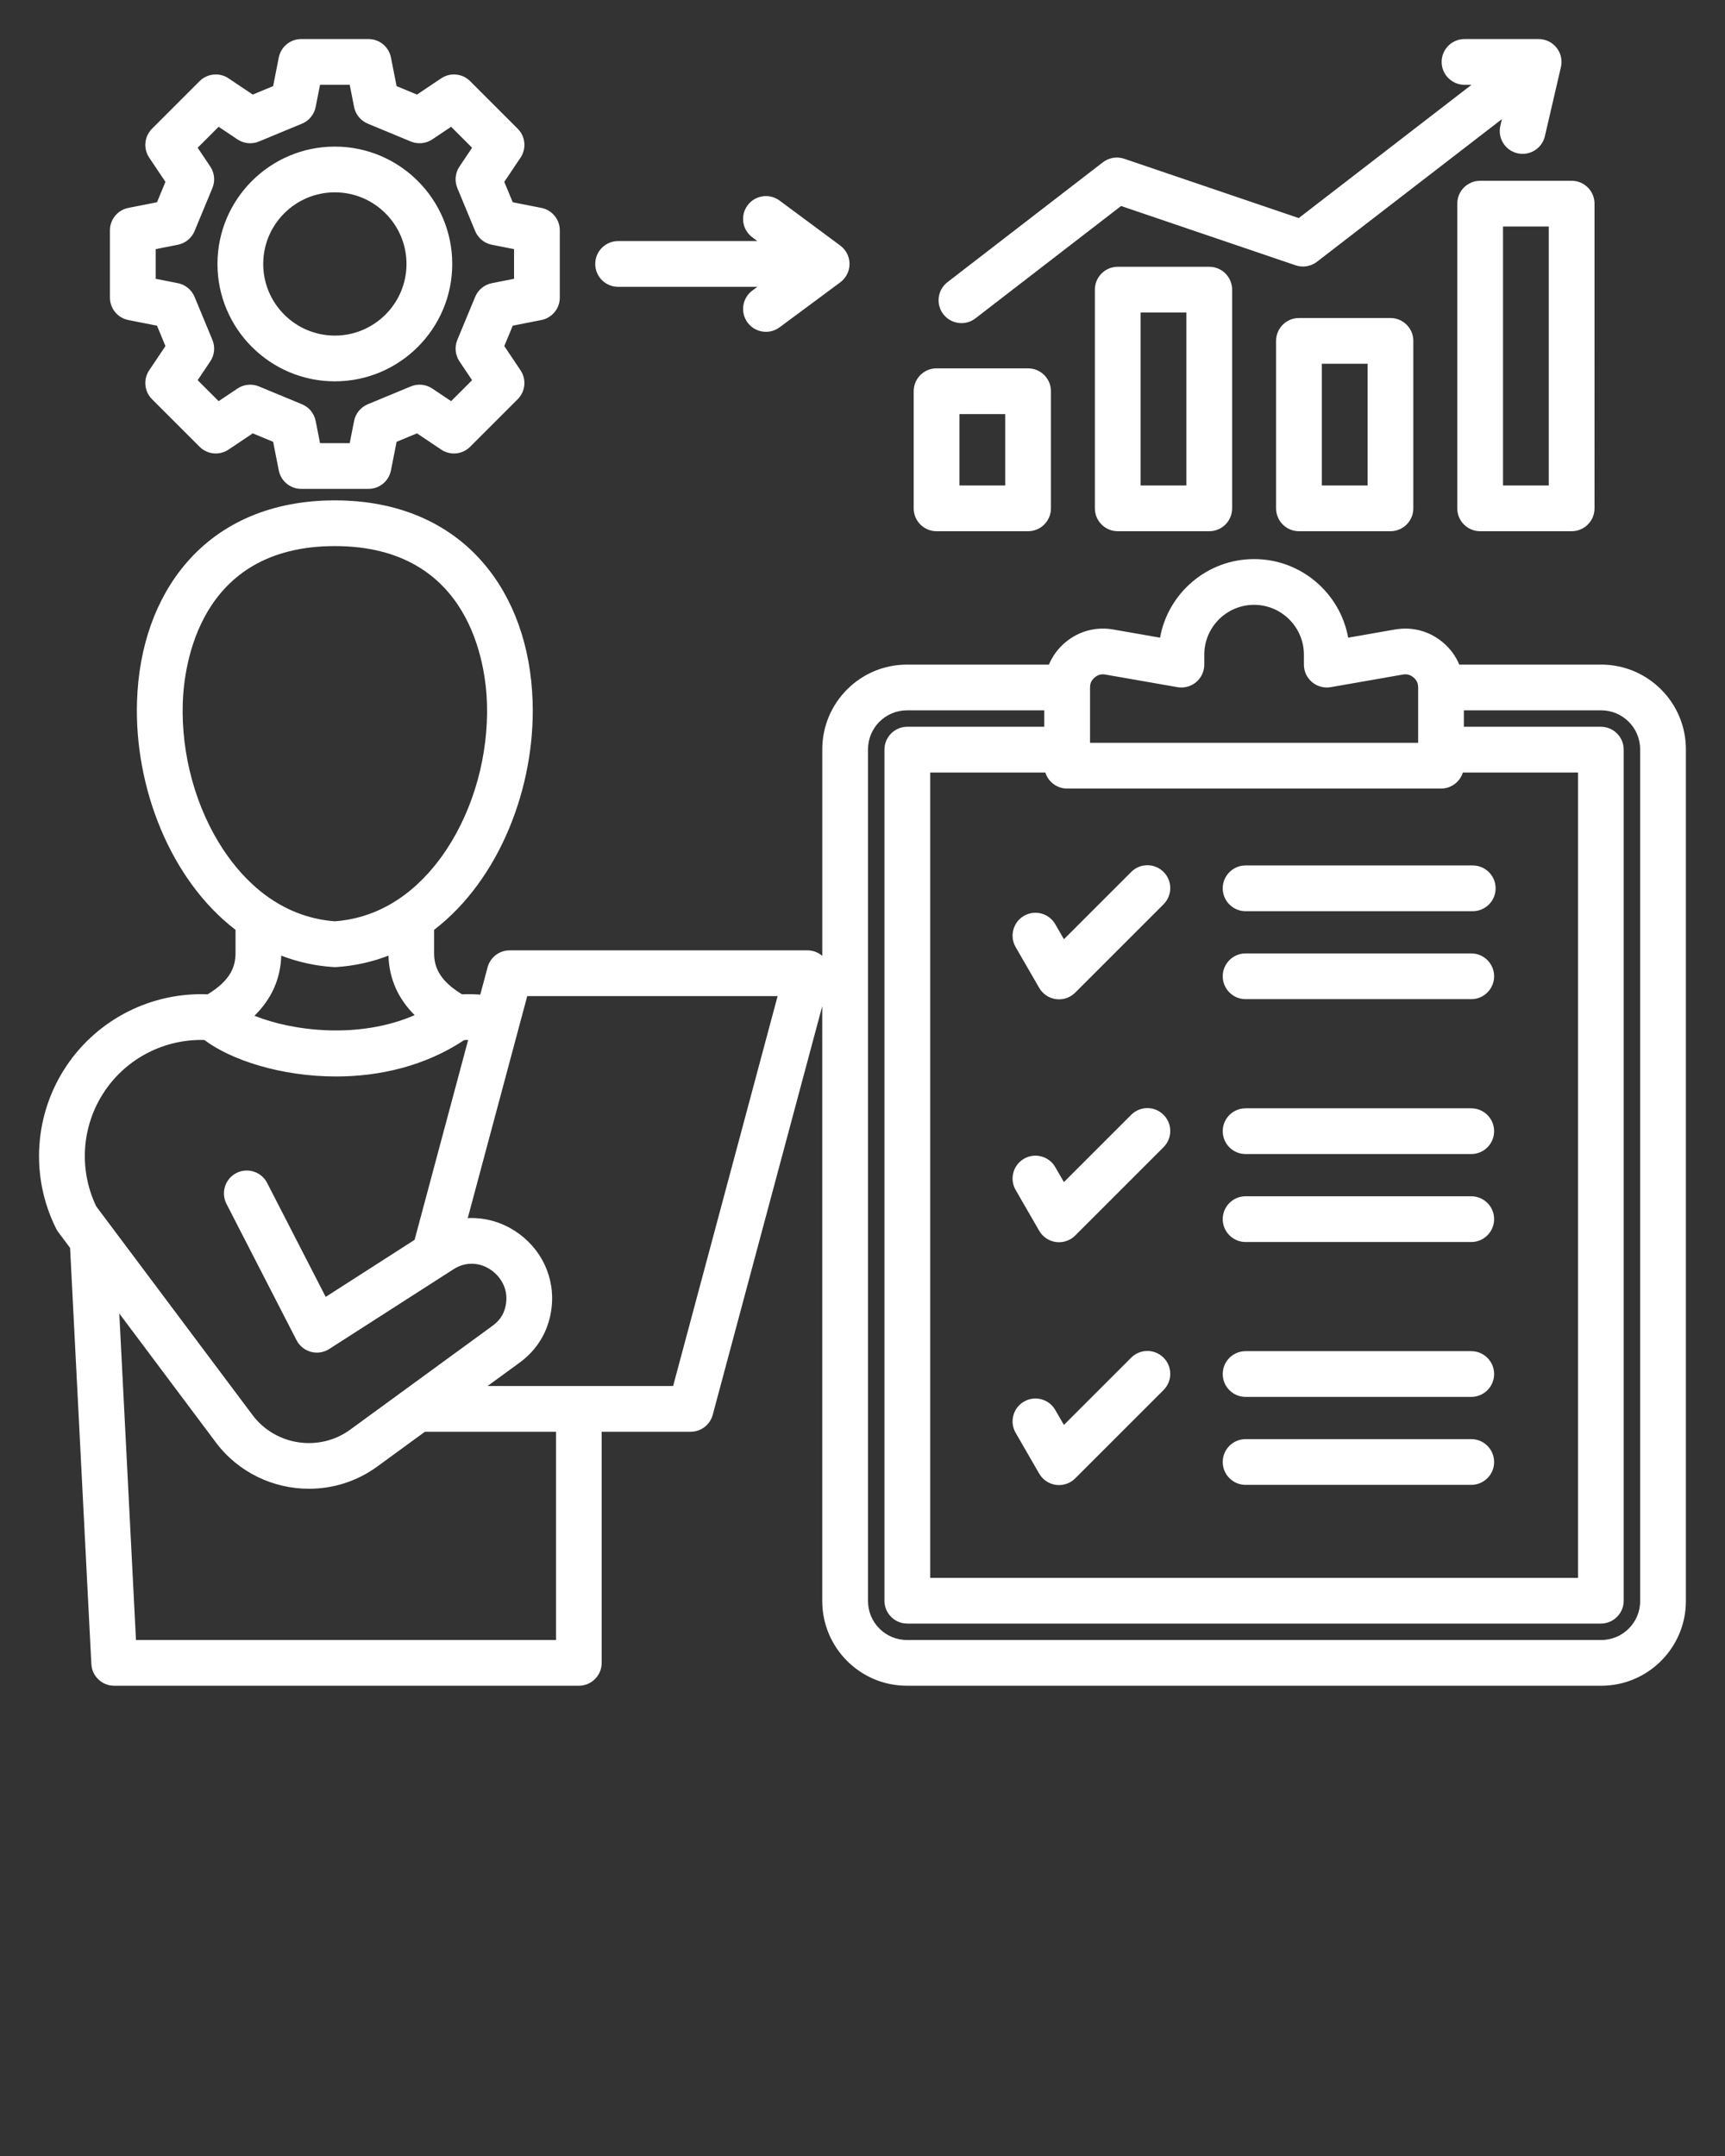 <svg xmlns="http://www.w3.org/2000/svg" data-name="Layer 1" viewBox="0 0 100 125" x="0px" y="0px" fill="#ffffff"><rect x="0" y="0" width="100" height="125" fill="#333333" stroke="none"/><defs><style>      .cls-1 {        stroke-width: 0px;      }    </style></defs><path class="cls-1" d="m92.826,38.532h-8.229c-.205-.489-.523-.928-.949-1.286-.785-.659-1.773-.925-2.782-.749l-2.711.474c-.466-2.587-2.733-4.557-5.453-4.557s-4.987,1.969-5.453,4.557l-2.711-.474c-1.009-.176-1.997.09-2.782.749-.426.358-.744.797-.949,1.286h-8.229c-2.707,0-4.909,2.202-4.909,4.909v11.978c-.238-.204-.542-.32-.862-.32h-17.26c-.6,0-1.125.403-1.281.983l-.424,1.583c-.351-.025-.704-.031-1.057-.016-1.417-.859-1.619-1.698-1.619-2.413v-1.326c3.796-2.915,5.872-8.287,5.711-13.238-.104-3.208-1.099-5.992-2.876-8.052-2.038-2.361-5.009-3.61-8.591-3.61s-6.553,1.248-8.591,3.61c-1.778,2.06-2.773,4.844-2.876,8.052-.16,4.951,1.915,10.324,5.711,13.238v1.326c0,.715-.201,1.554-1.618,2.413-3.232-.132-6.324,1.414-8.152,4.105-1.909,2.81-2.15,6.443-.629,9.481.035.071.077.138.124.201l.684.913,1.233,24.129c.036.705.618,1.258,1.324,1.258h26.934c.732,0,1.326-.594,1.326-1.326v-13.4h5.157c.6,0,1.125-.403,1.281-.983l6.349-23.695v34.496c0,2.707,2.202,4.908,4.909,4.908h40.248c2.707,0,4.909-2.202,4.909-4.908v-49.387c0-2.707-2.202-4.909-4.909-4.909Zm-82.231,2.224c.069-2.134.909-9.095,8.817-9.095s8.748,6.962,8.817,9.095c.097,3.004-.758,6.103-2.348,8.504-1.168,1.765-3.236,3.91-6.469,4.155-3.233-.245-5.301-2.39-6.469-4.155-1.589-2.401-2.445-5.501-2.348-8.504Zm8.731,15.312c.029.002.057.003.086.003s.057,0,.086-.003c1.075-.07,2.083-.3,3.022-.663.04,1.33.548,2.485,1.519,3.451-3.237,1.405-7.07.927-9.289.035.994-.973,1.514-2.139,1.554-3.486.939.363,1.948.593,3.022.663Zm-13.247,7.175c1.297-1.909,3.48-3.013,5.769-2.947,1.541,1.162,4.448,2.116,7.629,2.116,2.49,0,5.144-.587,7.435-2.112.076-.003.152-.007.228-.007l-3.106,11.591-5.153,3.307-3.395-6.607c-.335-.652-1.134-.908-1.785-.573-.651.335-.908,1.134-.573,1.785l4.062,7.906c.171.333.474.577.835.675.361.097.746.037,1.061-.165l7.216-4.631c.653-.419,1.438-.416,2.101.008.536.343,1.063,1.039.935,1.968-.077.559-.325.974-.781,1.306l-8.256,6.026c-1.793,1.308-4.333.927-5.663-.849l-9.058-12.095c-1.036-2.159-.848-4.716.501-6.702Zm26.152,31.841H7.883l-.967-18.93,5.599,7.476c1.315,1.756,3.346,2.685,5.399,2.685,1.376,0,2.763-.418,3.95-1.284l2.769-2.021h7.599v12.074Zm6.791-14.726h-10.757l1.854-1.353c1.032-.753,1.67-1.82,1.844-3.086.251-1.815-.567-3.564-2.134-4.565-.836-.534-1.78-.776-2.713-.73l3.449-12.873h14.514l-6.058,22.607Zm45.782-35.57h6.674v46.692h-37.552v-46.692h6.673c.168.54.671.931,1.266.931h21.673c.595,0,1.098-.392,1.266-.931Zm-21.613-4.93c0-.245.083-.424.271-.581.187-.157.378-.209.619-.167l4.178.73c.386.067.782-.039,1.081-.291.3-.252.473-.624.473-1.015v-.579c0-1.593,1.296-2.888,2.888-2.888s2.888,1.296,2.888,2.888v.579c0,.392.173.763.473,1.015.3.252.695.358,1.081.291l4.178-.73c.241-.042.432.009.62.167.187.157.271.336.271.581v3.209h-19.021v-3.209Zm31.891,52.97c0,1.244-1.012,2.256-2.257,2.256h-40.248c-1.244,0-2.257-1.012-2.257-2.256v-49.387c0-1.244,1.012-2.257,2.257-2.257h7.961v.952h-7.94c-.732,0-1.326.594-1.326,1.326v49.344c0,.732.594,1.326,1.326,1.326h40.204c.732,0,1.326-.594,1.326-1.326v-49.344c0-.732-.594-1.326-1.326-1.326h-7.94v-.952h7.961c1.244,0,2.257,1.012,2.257,2.257v49.387Zm-27.629-28.193c.518.518.518,1.357,0,1.875l-5.123,5.123c-.25.25-.588.388-.938.388-.058,0-.115-.004-.173-.011-.409-.054-.769-.295-.975-.652l-1.366-2.367c-.366-.634-.149-1.445.485-1.811.634-.366,1.445-.149,1.811.485l.502.87,3.901-3.901c.518-.518,1.358-.518,1.875,0Zm0,14.08c.518.518.518,1.357,0,1.875l-5.123,5.123c-.25.25-.588.388-.938.388-.058,0-.115-.004-.173-.011-.409-.054-.769-.295-.975-.652l-1.366-2.367c-.366-.634-.149-1.445.485-1.811.634-.366,1.445-.149,1.811.485l.502.87,3.901-3.901c.518-.518,1.358-.518,1.875,0Zm3.43-22.112c0-.732.594-1.326,1.326-1.326h13.081c.732,0,1.326.594,1.326,1.326s-.594,1.326-1.326,1.326h-13.081c-.732,0-1.326-.594-1.326-1.326Zm0-5.1c0-.732.594-1.326,1.326-1.326h13.168c.732,0,1.326.594,1.326,1.326s-.594,1.326-1.326,1.326h-13.168c-.732,0-1.326-.594-1.326-1.326Zm0,19.18c0-.732.594-1.326,1.326-1.326h13.081c.732,0,1.326.594,1.326,1.326s-.594,1.326-1.326,1.326h-13.081c-.732,0-1.326-.594-1.326-1.326Zm0-5.1c0-.732.594-1.326,1.326-1.326h13.081c.732,0,1.326.594,1.326,1.326s-.594,1.326-1.326,1.326h-13.081c-.732,0-1.326-.594-1.326-1.326Zm0,14.08c0-.732.594-1.326,1.326-1.326h13.081c.732,0,1.326.594,1.326,1.326s-.594,1.326-1.326,1.326h-13.081c-.732,0-1.326-.594-1.326-1.326Zm0,5.1c0-.732.594-1.326,1.326-1.326h13.081c.732,0,1.326.594,1.326,1.326s-.594,1.326-1.326,1.326h-13.081c-.732,0-1.326-.594-1.326-1.326Zm-9.206-30.309l3.901-3.901c.518-.518,1.358-.518,1.875,0,.518.518.518,1.357,0,1.875l-5.123,5.123c-.25.25-.588.388-.938.388-.058,0-.115-.004-.173-.011-.409-.054-.769-.295-.975-.652l-1.366-2.367c-.366-.634-.149-1.445.485-1.811.634-.366,1.445-.149,1.811.485l.502.87ZM7.442,18.555l1.659.327.49,1.182-.942,1.405c-.353.526-.284,1.228.164,1.676l2.758,2.758c.448.448,1.15.516,1.676.164l1.405-.942,1.182.49.327,1.659c.123.621.668,1.07,1.301,1.07h3.901c.633,0,1.178-.448,1.301-1.07l.327-1.659,1.182-.49,1.405.942c.526.353,1.228.284,1.676-.164l2.758-2.758c.448-.448.516-1.15.164-1.676l-.942-1.405.49-1.182,1.659-.327c.621-.123,1.069-.668,1.069-1.301v-3.9c0-.633-.448-1.178-1.069-1.301l-1.659-.327-.49-1.182.942-1.405c.353-.526.284-1.228-.164-1.676l-2.758-2.758c-.448-.448-1.15-.517-1.676-.164l-1.405.942-1.182-.49-.327-1.659c-.123-.621-.668-1.07-1.301-1.07h-3.901c-.633,0-1.178.448-1.301,1.07l-.327,1.659-1.182.49-1.405-.942c-.526-.353-1.228-.284-1.676.164l-2.758,2.758c-.448.448-.516,1.15-.164,1.676l.942,1.405-.49,1.182-1.659.327c-.621.123-1.069.668-1.069,1.301v3.9c0,.633.448,1.178,1.069,1.301Zm1.583-4.111l1.286-.254c.435-.086.798-.383.968-.793l1.034-2.494c.17-.41.124-.878-.123-1.247l-.731-1.09,1.216-1.216,1.09.731c.369.247.837.294,1.247.123l2.494-1.034c.41-.17.707-.533.793-.968l.254-1.286h1.72l.254,1.286c.086.435.383.798.793.968l2.494,1.034c.41.17.878.124,1.247-.123l1.09-.731,1.216,1.216-.731,1.09c-.247.369-.294.837-.124,1.247l1.034,2.494c.17.41.533.707.968.793l1.286.254v1.72l-1.286.254c-.435.086-.798.383-.968.793l-1.034,2.494c-.17.41-.124.878.124,1.247l.731,1.09-1.216,1.216-1.09-.731c-.369-.247-.837-.294-1.247-.123l-2.494,1.034c-.41.17-.707.533-.793.968l-.254,1.286h-1.72l-.254-1.286c-.086-.435-.383-.798-.793-.968l-2.494-1.034c-.41-.17-.878-.124-1.247.123l-1.09.731-1.216-1.216.731-1.09c.247-.369.294-.837.123-1.247l-1.034-2.494c-.17-.41-.533-.707-.968-.793l-1.286-.254v-1.72Zm10.387,7.665c3.752,0,6.805-3.053,6.805-6.805s-3.053-6.805-6.805-6.805-6.805,3.053-6.805,6.805,3.053,6.805,6.805,6.805Zm0-10.958c2.29,0,4.153,1.863,4.153,4.153s-1.863,4.153-4.153,4.153-4.153-1.863-4.153-4.153,1.863-4.153,4.153-4.153Zm35.274,7.068c-.447-.58-.34-1.413.24-1.86l9.008-6.949c.352-.271.816-.348,1.237-.206l10.119,3.439,10.016-7.727h-.407c-.732,0-1.326-.594-1.326-1.326s.594-1.326,1.326-1.326h4.276c.405-.005.806.172,1.071.516.206.267.295.588.273.9-.004.053-.01.106-.021.159-.004.02-.008.039-.012.058l-.927,3.997c-.165.713-.877,1.158-1.591.992-.713-.165-1.158-.878-.992-1.591l.09-.388-10.719,8.269c-.352.271-.816.349-1.237.206l-10.119-3.439-8.445,6.515c-.241.186-.526.276-.809.276-.397,0-.79-.177-1.051-.516Zm-.393,12.58h5.305c.732,0,1.326-.594,1.326-1.326v-6.791c0-.732-.594-1.326-1.326-1.326h-5.305c-.732,0-1.326.594-1.326,1.326v6.791c0,.732.594,1.326,1.326,1.326Zm1.326-6.791h2.653v4.139h-2.653v-4.139Zm9.178-8.541c-.732,0-1.326.594-1.326,1.326v12.68c0,.732.594,1.326,1.326,1.326h5.305c.732,0,1.326-.594,1.326-1.326v-12.68c0-.732-.594-1.326-1.326-1.326h-5.305Zm3.979,12.68h-2.653v-10.028h2.653v10.028Zm6.525-9.709c-.732,0-1.326.594-1.326,1.326v9.709c0,.732.594,1.326,1.326,1.326h5.305c.732,0,1.326-.594,1.326-1.326v-9.709c0-.732-.594-1.326-1.326-1.326h-5.305Zm3.979,9.709h-2.653v-7.057h2.653v7.057Zm5.199-16.341v17.667c0,.732.594,1.326,1.326,1.326h5.305c.732,0,1.326-.594,1.326-1.326V11.807c0-.732-.594-1.326-1.326-1.326h-5.305c-.732,0-1.326.594-1.326,1.326Zm2.652,1.326h2.653v15.015h-2.653v-15.015Zm-52.625,2.171c0-.732.594-1.326,1.326-1.326h8.075l-.294-.218c-.588-.436-.712-1.267-.275-1.855.436-.588,1.267-.711,1.855-.275l3.519,2.609c.337.25.536.645.536,1.065s-.199.815-.536,1.065l-3.519,2.609c-.237.176-.514.261-.789.261-.406,0-.806-.185-1.066-.536-.436-.588-.313-1.419.275-1.855l.294-.218h-8.075c-.732,0-1.326-.594-1.326-1.326Z"></path></svg>